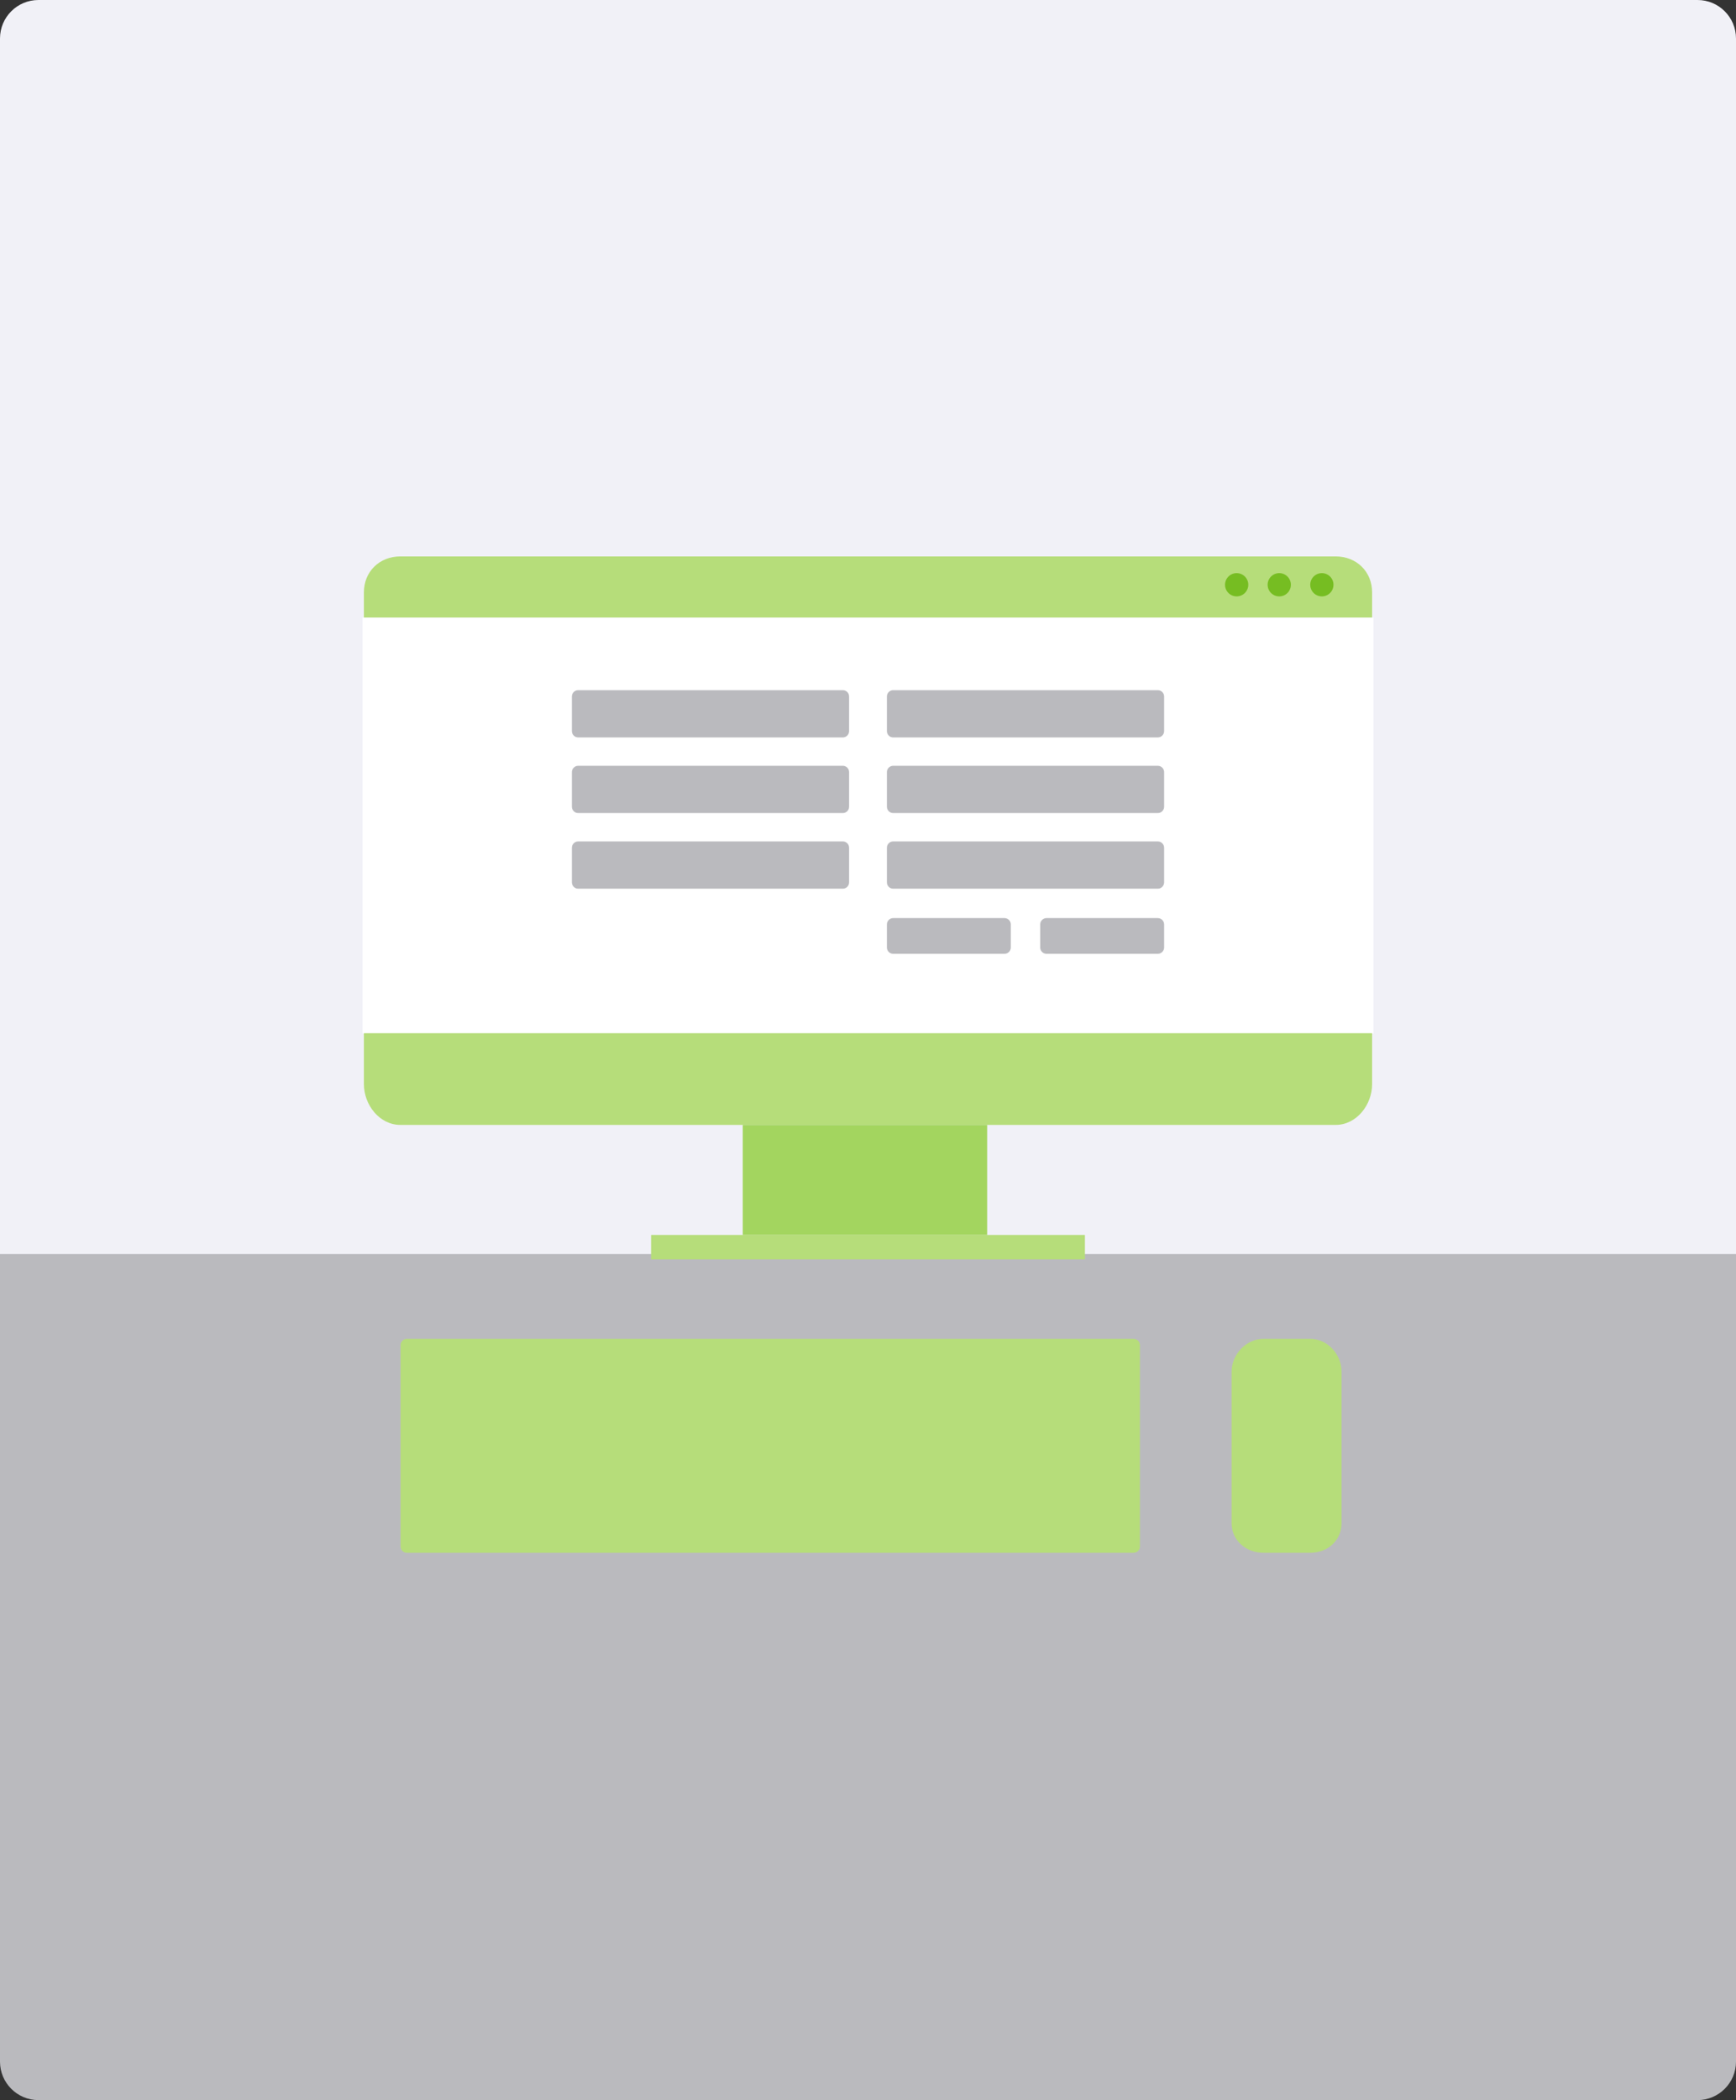 <?xml version="1.0" encoding="utf-8"?>
<!-- Generator: Adobe Illustrator 16.0.0, SVG Export Plug-In . SVG Version: 6.00 Build 0)  -->
<!DOCTYPE svg PUBLIC "-//W3C//DTD SVG 1.1//EN" "http://www.w3.org/Graphics/SVG/1.1/DTD/svg11.dtd">
<svg version="1.1" id="Layer_1" xmlns:x="http://ns.adobe.com/Extensibility/1.0/" xmlns:i="http://ns.adobe.com/AdobeIllustrator/10.0/" xmlns:graph="http://ns.adobe.com/Graphs/1.0/"
	 xmlns="http://www.w3.org/2000/svg" xmlns:xlink="http://www.w3.org/1999/xlink" x="0px" y="0px" width="496.486px"
	 height="600.379px" viewBox="0 0 496.486 600.379" enable-background="new 0 0 496.486 600.379" xml:space="preserve">
<rect x="0" y="0" width="496.486" height="600.379" fill="#333333" stroke="none"/>
<g>
	<path fill="#F1F1F7" d="M496.486,11c0-6.075-4.926-11-11-11H11C4.925,0,0,4.925,0,11v347.618h496.486V11z"/>
	<path fill="#BABABE" d="M0,358.618v230.761c0,6.075,4.925,11,11,11h474.486c6.074,0,11-4.925,11-11V358.618H0z"/>
</g>
<rect x="103.696" y="176.582" fill="#FFFFFF" width="289.096" height="118.917"/>
<g>
	<path fill="#BABABE" d="M242.837,209.017c0,0.995-0.806,1.801-1.802,1.801h-75.674c-0.994,0-1.801-0.807-1.801-1.801v-9.91
		c0-0.997,0.807-1.802,1.801-1.802h75.674c0.996,0,1.802,0.805,1.802,1.802V209.017z"/>
	<path fill="#BABABE" d="M332.927,209.017c0,0.995-0.807,1.801-1.803,1.801H255.45c-0.994,0-1.802-0.807-1.802-1.801v-9.91
		c0-0.997,0.808-1.802,1.802-1.802h75.674c0.996,0,1.803,0.805,1.803,1.802V209.017z"/>
	<path fill="#BABABE" d="M242.837,230.638c0,0.994-0.806,1.801-1.802,1.801h-75.674c-0.994,0-1.801-0.807-1.801-1.801v-9.91
		c0-0.995,0.807-1.802,1.801-1.802h75.674c0.996,0,1.802,0.807,1.802,1.802V230.638z"/>
	<path fill="#BABABE" d="M332.927,230.638c0,0.994-0.807,1.801-1.803,1.801H255.45c-0.994,0-1.802-0.807-1.802-1.801v-9.91
		c0-0.995,0.808-1.802,1.802-1.802h75.674c0.996,0,1.803,0.807,1.803,1.802V230.638z"/>
	<path fill="#BABABE" d="M242.837,252.258c0,0.996-0.806,1.802-1.802,1.802h-75.674c-0.994,0-1.801-0.806-1.801-1.802v-9.911
		c0-0.995,0.807-1.8,1.801-1.8h75.674c0.996,0,1.802,0.805,1.802,1.8V252.258z"/>
	<path fill="#BABABE" d="M332.927,252.258c0,0.996-0.807,1.802-1.803,1.802H255.45c-0.994,0-1.802-0.806-1.802-1.802v-9.911
		c0-0.995,0.808-1.8,1.802-1.8h75.674c0.996,0,1.803,0.805,1.803,1.8V252.258z"/>
	<path fill="#BABABE" d="M289.083,270.873c0,0.996-0.805,1.801-1.803,1.801h-31.83c-0.994,0-1.802-0.806-1.802-1.801v-6.602
		c0-0.997,0.808-1.802,1.802-1.802h31.83c0.998,0,1.803,0.805,1.803,1.802V270.873L289.083,270.873z"/>
	<path fill="#BABABE" d="M332.927,270.873c0,0.996-0.807,1.801-1.803,1.801h-31.83c-0.992,0-1.801-0.806-1.801-1.801v-6.602
		c0-0.997,0.809-1.802,1.801-1.802h31.83c0.996,0,1.803,0.805,1.803,1.802V270.873z"/>
</g>
<path fill="#B6DD7A" d="M392.417,169.372c0-5.972-4.465-10.304-10.434-10.304H114.506c-5.969,0-10.434,4.332-10.434,10.304v7.172
	h288.345V169.372z"/>
<path fill="#B6DD7A" d="M104.072,295.377v14.534c0,5.969,4.465,11.679,10.434,11.679h267.478c5.969,0,10.434-5.71,10.434-11.679
	v-14.534H104.072z"/>
<rect x="212.419" y="321.59" fill="#A3D55F" width="69.902" height="31.456"/>
<rect x="186.206" y="353.046" fill="#B6DD7A" width="124.076" height="6.991"/>
<circle fill="#76BD22" cx="378.044" cy="167.172" r="3.324"/>
<circle fill="#76BD22" cx="365.858" cy="167.172" r="3.324"/>
<circle fill="#76BD22" cx="353.677" cy="167.172" r="3.324"/>
<path fill="#B6DD7A" d="M326.009,442.116c0,0.995-0.803,1.803-1.797,1.803H116.356c-0.994,0-1.799-0.808-1.799-1.803v-57.559
	c0-0.996,0.806-1.803,1.799-1.803h207.856c0.994,0,1.797,0.807,1.797,1.803V442.116z"/>
<path fill="#B6DD7A" d="M383.679,435.42c0,4.974-3.98,8.499-8.955,8.499H361.36c-4.975,0-9.139-3.525-9.139-8.499v-43.245
	c0-4.973,4.166-9.42,9.139-9.42h13.363c4.975,0,8.955,4.449,8.955,9.42V435.42z"/>
</svg>
